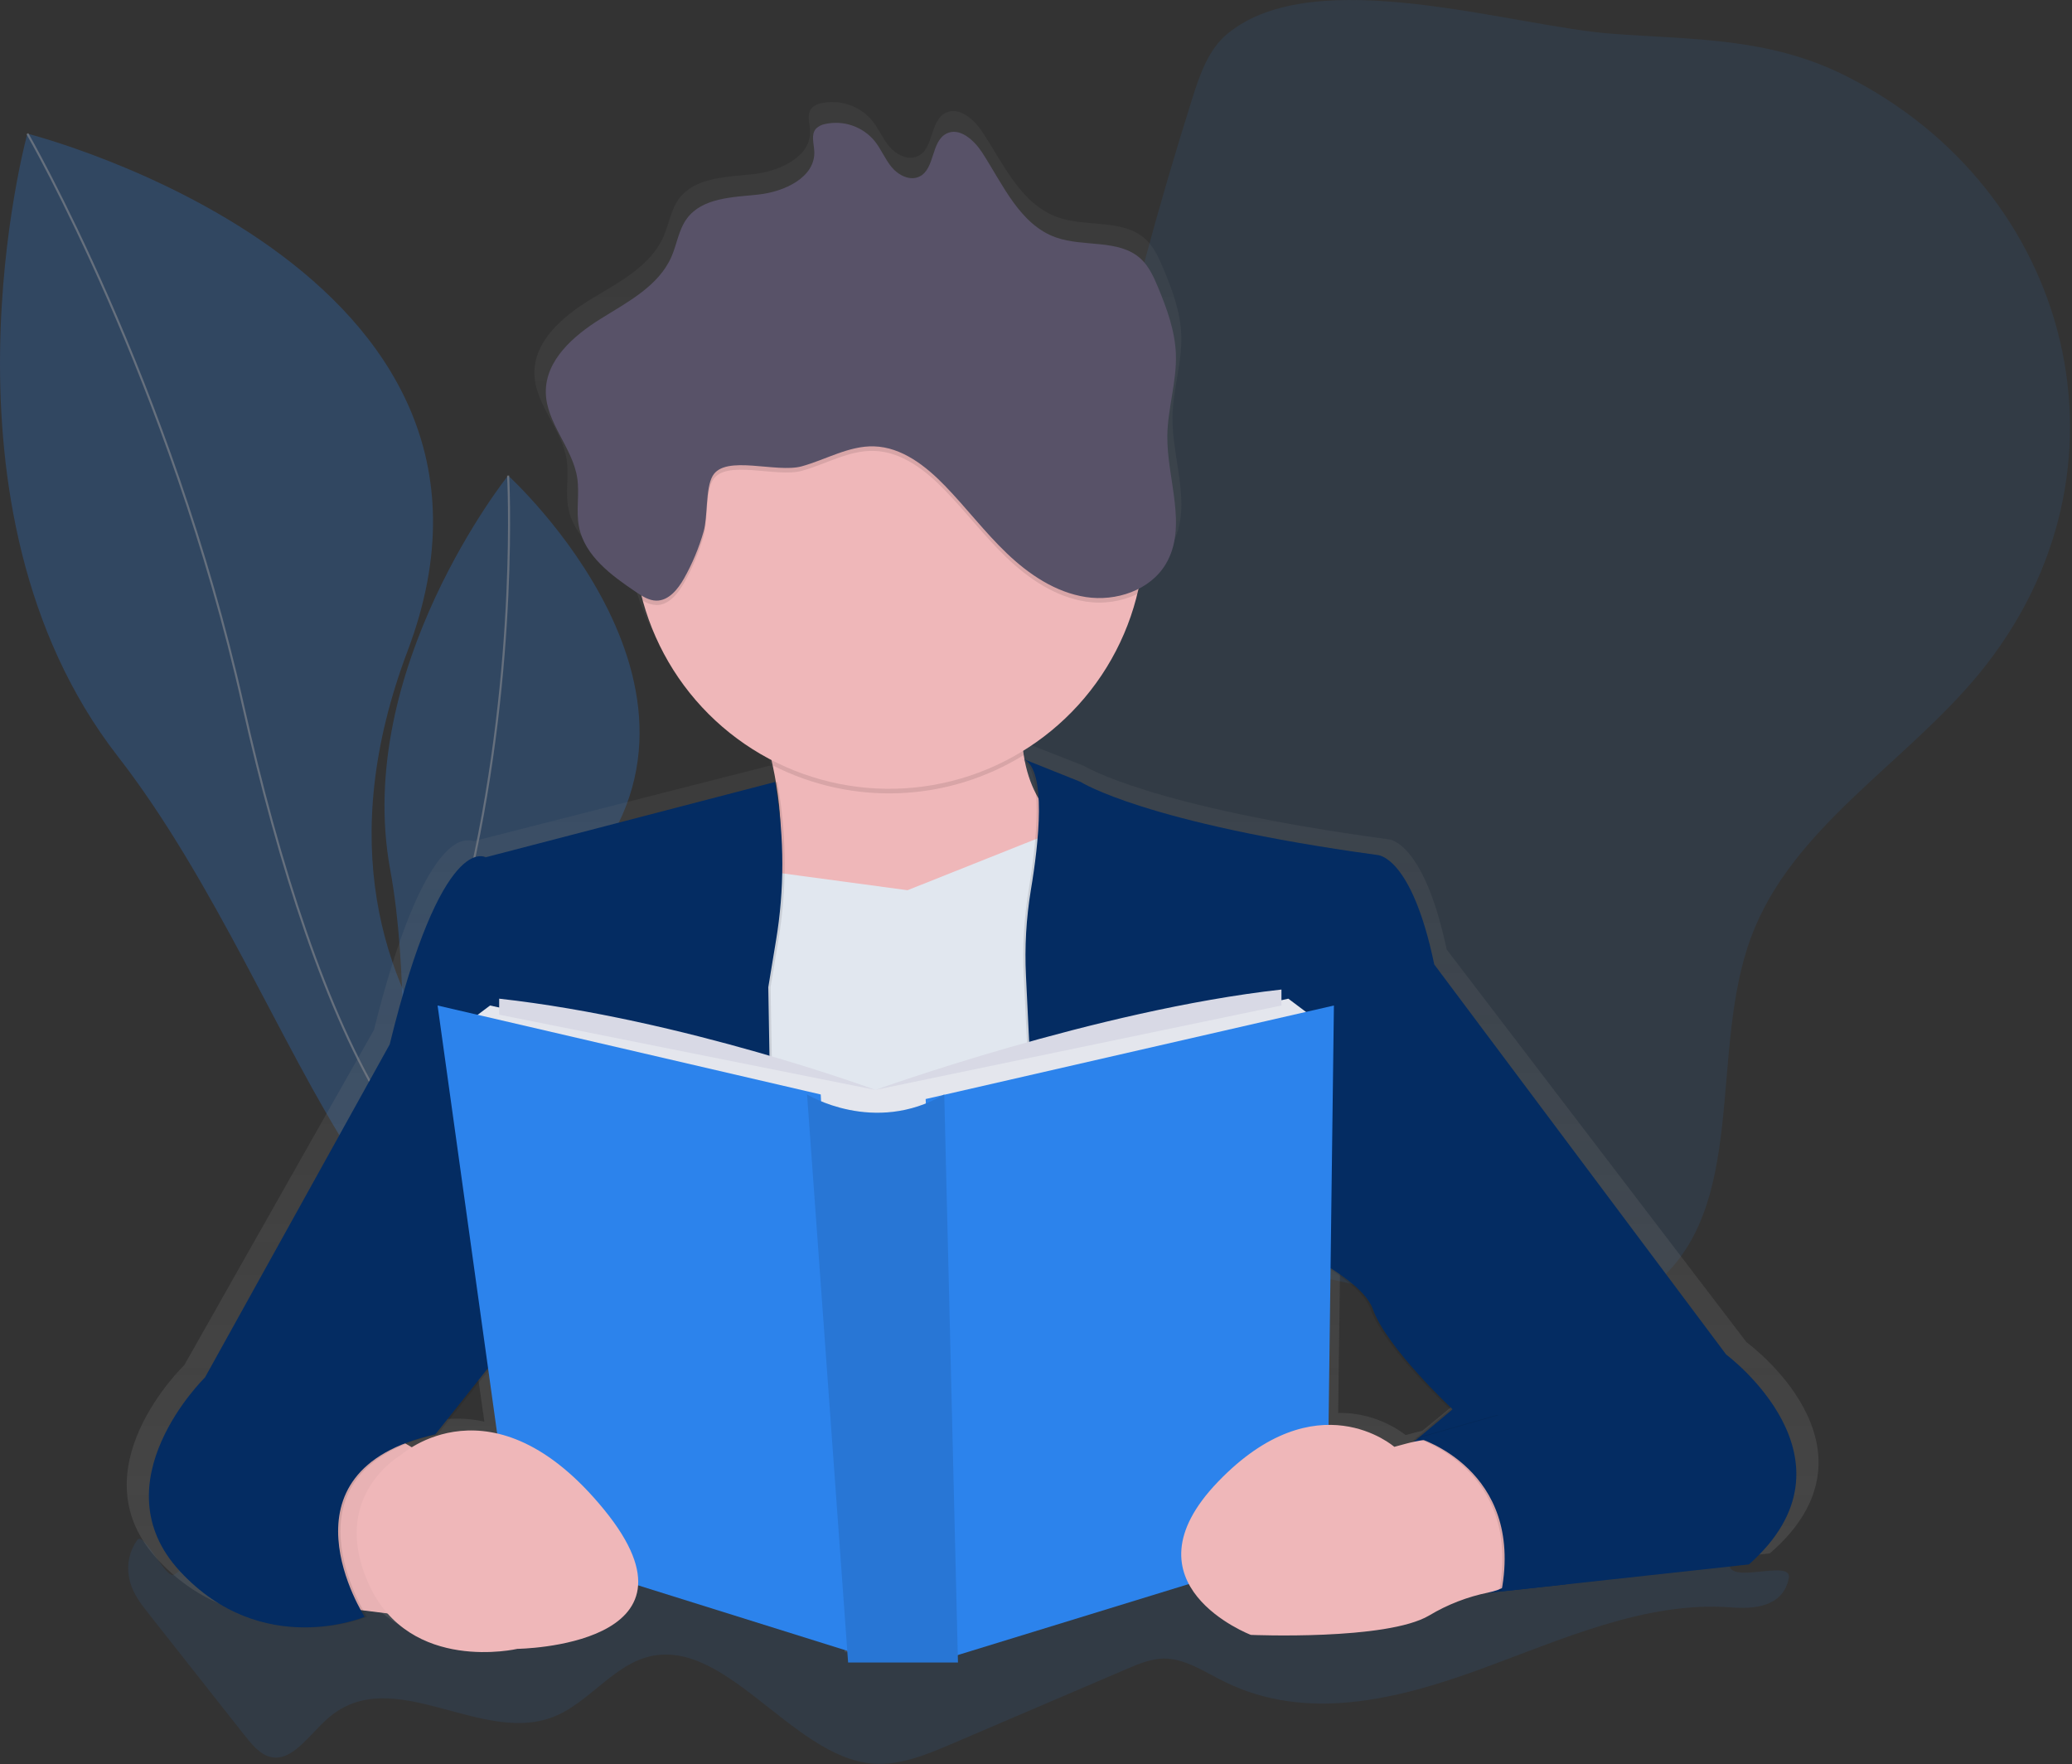 <?xml version="1.0" encoding="utf-8"?>
<svg xmlns="http://www.w3.org/2000/svg" width="1008" height="858" viewBox="0 0 1008 858" fill="none">
<rect x="0" y="0" width="1008" height="858" fill="#333333" stroke="none"/>
<g clip-path="url(#clip0)">
<path opacity="0.1" d="M597.25 16.32C587.92 23.98 583.75 36.12 580.11 47.63C571.95 73.457 564.32 99.457 557.22 125.63C546.87 163.65 537.47 202.51 518.52 237.1C499.57 271.69 471.96 300.36 444.65 328.69L346.27 430.69C315.87 462.22 283.44 498.61 284.02 542.41C284.52 580.41 311.08 614.12 343.58 633.74C376.08 653.36 414.06 661.39 451.23 669.11C470.1 673.03 490.13 676.88 508.23 670.36C529.97 662.54 544.14 641.59 564.01 629.8C599.66 608.63 644.83 620.54 684.77 631.64C724.71 642.74 771.77 651.16 804.16 625.3C851.16 587.77 830.9 512.16 851.89 455.8C871.81 402.31 926.89 371.55 963.04 327.39C1043.8 228.76 1008.49 91.76 897.04 36.46C860.52 18.39 824.52 19.32 784.91 16.47C735.52 12.93 639.82 -18.65 597.25 16.32V16.32Z" fill="#2C83EC"/>
<g opacity="0.5">
<path opacity="0.5" d="M292.93 586.83C292.93 586.83 127.73 503.23 198.33 316.5C268.93 129.77 13.32 65 13.32 65C13.32 65 -36.75 246.82 57.32 367.9C151.39 488.98 187.68 690 292.93 586.83Z" fill="#2C83EC"/>
<path opacity="0.5" d="M13.32 65C13.32 65 83.02 185.77 118.19 342.87C153.36 499.97 210.62 629.61 292.08 583.87" stroke="white" stroke-miterlimit="10"/>
</g>
<g opacity="0.5">
<path opacity="0.5" d="M257.44 617.37C257.44 617.37 191.38 522.54 279.02 431.13C366.66 339.72 247.19 231.31 247.19 231.31C247.19 231.31 171.84 325.43 189.83 423C207.82 520.57 173.59 649.7 257.44 617.37Z" fill="#2C83EC"/>
<path opacity="0.5" d="M247.2 231.31C247.2 231.31 252.2 322.03 229.1 424.83C206 527.63 201.97 620.21 257.77 615.4" stroke="white" stroke-miterlimit="10"/>
</g>
<path opacity="0.1" d="M62.71 766.86C63.87 773.99 68 779.42 71.92 784.4L118.57 843.54C122.32 848.3 126.35 853.25 131.39 854.54C141.92 857.33 150.39 843.81 159.39 835.9C191.39 807.78 235.12 850.59 271.29 834.22C285.76 827.67 297.48 812.11 312.23 806.84C351.28 792.84 384.37 854.69 424.69 857.84C437.93 858.84 450.92 853.4 463.57 847.99L547.95 811.87C553.81 809.36 559.77 806.87 565.95 806.72C576.33 806.54 586 813.22 595.77 818.03C635.1 837.41 678.77 826.95 719.17 812.27C759.57 797.59 800.26 778.7 842.02 781.83C852.89 782.65 867.25 781.96 870.22 767.7C871.99 759.22 848.1 768.11 842.57 763.54C837.04 758.97 850.2 739.9 843.75 739.09C806.22 734.39 767.98 734.26 731.3 746.09C712.3 752.21 693.61 761.53 674.1 763.44C653.76 765.44 633.53 759.28 613.56 753.68C562.99 739.5 511.56 728.68 459.93 730.88C368.17 734.88 277.79 780.14 186.49 767.02C159.364 763.008 133.161 754.233 109.09 741.1C96.77 734.45 97.32 758 84.75 765.93C80.66 768.51 69.95 744.45 66.75 749.08C64.927 751.626 63.631 754.51 62.937 757.563C62.243 760.616 62.166 763.777 62.71 766.86V766.86Z" fill="#2C83EC"/>
<path d="M849.64 652.83L703.79 461.83C692.4 408.21 675.3 408.21 675.3 408.21C559.08 392.57 527.18 372.46 527.18 372.46L501.18 362.28L499.01 361C498.91 360.43 498.8 359.86 498.7 359.27C498.6 358.68 498.5 357.9 498.42 357.21C526.816 340.141 547.307 312.532 555.42 280.41C555.63 279.57 555.82 278.71 556.02 277.86C561.601 275.184 566.312 270.986 569.61 265.75C580.78 247.44 570.17 224.26 570.41 202.93C570.56 189.45 575.21 176.24 574.68 162.77C574.24 151.49 570.2 140.66 565.79 130.24C563.65 125.17 561.29 119.99 557.19 116.24C546.32 106.37 528.72 110.6 514.76 105.74C496.7 99.45 488.29 79.85 477.85 64.09C473.85 58.01 466.57 51.59 460 54.92C452.29 58.82 454.38 72.17 446.59 75.92C441.87 78.19 436.1 75.33 432.73 71.37C429.36 67.41 427.43 62.44 424.11 58.44C421.134 54.979 417.277 52.386 412.949 50.936C408.621 49.485 403.981 49.231 399.52 50.2C397.751 50.486 396.117 51.322 394.85 52.59C392.36 55.49 393.92 59.81 394.09 63.59C394.68 76.32 379.09 83.39 366.21 84.74C353.33 86.09 338.15 86.25 330.44 96.5C326.36 101.93 325.49 109 322.74 115.18C316.36 129.51 300.93 137.36 287.37 145.59C273.81 153.82 259.85 165.82 259.97 181.46C260.09 196.46 273.33 208.61 275.66 223.46C276.9 231.33 274.97 239.46 276.51 247.29C279.34 261.65 292.76 271.29 305.14 279.44C305.98 279.99 306.83 280.54 307.7 281.06C307.92 281.94 308.14 282.81 308.38 283.68C313.134 300.423 321.308 316 332.385 329.425C343.463 342.85 357.204 353.833 372.74 361.68C372.94 362.52 373.13 363.37 373.32 364.24C373.91 366.92 374.46 369.71 374.95 372.57L374.57 372.67V372.39L230.52 409.12C229.653 408.808 228.727 408.692 227.81 408.78C221.91 408.3 203.46 414.66 181.93 500.91L89.65 664C89.65 664 36.1 715.39 77.12 759C98.03 781.21 121.61 786.58 139.7 786.51C150.205 786.659 160.65 784.89 170.52 781.29C170.52 781.29 169.78 780.15 168.64 778.13L180.84 779.62C204.84 806.3 245.72 796.93 245.72 796.93C245.72 796.93 303.87 796.27 306.01 765.86L410.52 797.92L410.94 803.63H465.82L465.73 799.99L581.19 765.21C590.19 781.85 612.19 790.08 612.19 790.08C612.19 790.08 679.95 792.93 701.25 780.59C710.2 775.338 719.949 771.585 730.11 769.48L730.7 769.42L730.56 769.56L861.02 755.56C920.28 704.21 849.64 652.83 849.64 652.83V652.83ZM192.97 698.25L190.1 696.59C195.228 694.631 200.501 693.073 205.87 691.93L231.25 660.6L235.64 691.5C221.079 688.142 205.783 690.561 192.97 698.25V698.25ZM683.84 698C674.391 690.861 662.831 687.078 650.99 687.25L651.99 611.19C661.52 617.28 669.52 624 671.89 630.48C678.73 649.48 711.77 679.63 711.77 679.63L694.61 693.73L691.94 695.92C691.22 696.09 690.5 696.26 689.78 696.45L683.84 698Z" fill="url(#paint0_linear)"/>
<path d="M166.28 782L192.91 785.33L208.44 708.77L178.48 691.01L139.65 733.18L166.28 782Z" fill="#EFB7B9"/>
<path opacity="0.03" d="M166.28 782L192.91 785.33L208.44 708.77L178.48 691.01L139.65 733.18L166.28 782Z" fill="black"/>
<path d="M523.52 405.86L459.17 463.56C459.17 463.56 334.9 491.3 365.97 452.46C383.57 430.46 381.23 397.07 375.89 372.25C373.501 360.995 370.183 349.957 365.97 339.25C365.97 339.25 525.77 242.76 503.58 316C497 337.72 496.08 354.47 498.03 367.27C502.69 397.63 523.52 405.86 523.52 405.86Z" fill="#EFB7B9"/>
<path opacity="0.1" d="M503.58 316C497 337.72 496.08 354.47 498.03 367.27C479.825 378.542 459.02 384.924 437.626 385.8C416.233 386.676 394.975 382.016 375.91 372.27C373.521 361.015 370.203 349.977 365.99 339.27C365.99 339.27 525.77 242.76 503.58 316Z" fill="black"/>
<path d="M556.84 259.4C556.84 283.976 549.553 308.001 535.9 328.436C522.247 348.871 502.842 364.799 480.138 374.206C457.433 383.613 432.449 386.077 408.344 381.286C384.24 376.495 362.097 364.664 344.715 347.29C327.334 329.915 315.495 307.777 310.694 283.675C305.893 259.572 308.347 234.587 317.745 211.879C327.143 189.17 343.063 169.759 363.493 156.098C383.922 142.437 407.944 135.14 432.52 135.13C448.857 135.076 465.043 138.253 480.148 144.478C495.252 150.704 508.976 159.854 520.531 171.404C532.085 182.954 541.241 196.674 547.473 211.776C553.704 226.878 556.888 243.063 556.84 259.4V259.4Z" fill="#EFB7B9"/>
<path d="M347.13 420.29V647.74L565.71 629.99L529.1 398.1L441.5 433L347.13 420.29Z" fill="#E1E7EF"/>
<path opacity="0.1" d="M496.92 369.25L524.66 380.35C524.66 380.35 555.73 400.35 668.9 415.86C668.9 415.86 685.54 415.86 696.64 469.12L838.64 658.85C838.64 658.85 907.43 709.85 849.74 760.93L722.74 774.8C722.74 774.8 795.97 704.9 685.02 702.68L705.52 685.47C705.52 685.47 673.34 655.47 666.69 636.65C660.04 617.83 605.69 596.71 605.69 596.71L612.35 756.48L512.45 772L498.05 474.7C497.357 460.678 498.162 446.622 500.45 432.77C504.21 410.22 508.18 374.5 496.92 369.25V369.25Z" fill="black"/>
<path d="M498.03 369.25L525.77 380.35C525.77 380.35 556.84 400.35 670.01 415.86C670.01 415.86 686.65 415.86 697.75 469.12L839.75 658.85C839.75 658.85 908.54 709.85 850.85 760.93L723.85 774.8C723.85 774.8 797.08 704.9 686.13 702.68L706.66 685.48C706.66 685.48 674.48 655.48 667.83 636.66C661.18 617.84 606.83 596.72 606.83 596.72L613.49 756.49L513.52 772L499.12 474.7C498.427 460.678 499.232 446.622 501.52 432.77C505.32 410.22 509.29 374.5 498.03 369.25Z" fill="#042C62"/>
<path opacity="0.1" d="M378.2 380.34L237.29 417C237.29 417 216.21 403.69 190.69 508L100.82 670C100.82 670 48.67 721 88.62 764.31C128.57 807.62 178.52 786.43 178.52 786.43C178.52 786.43 133.03 715.43 212.92 697.67L242.92 659.95L378.28 675.48L374.87 480.2L378.66 457.44C382.76 432.84 382.76 407.73 378.66 383.13L378.2 380.34Z" fill="black"/>
<path d="M377.09 380.34L236.18 417C236.18 417 215.1 403.69 189.58 508L99.71 670C99.71 670 47.52 721 87.52 764.24C127.52 807.48 177.39 786.43 177.39 786.43C177.39 786.43 131.9 715.43 211.79 697.67L241.79 659.95L377.15 675.48L373.76 480.2L377.52 457.44C381.62 432.84 381.62 407.73 377.52 383.13L377.09 380.34Z" fill="#042C62"/>
<path d="M238.4 489.08L225.08 499.06L425.91 550.1V530.13L238.4 489.08Z" fill="#E4E6ED"/>
<path d="M626.74 485.75L640.05 495.74L425.91 550.1V530.13L626.74 485.75Z" fill="#E4E6ED"/>
<path d="M212.88 489.08L399.28 532.35L412.59 803.08L249.49 752.04L212.88 489.08V489.08ZM648.93 489.08L450.32 534.57L461.41 806.41L645.6 749.82L648.93 489.08V489.08Z" fill="#2C83EC"/>
<path d="M392.62 532.35C392.62 532.35 425.16 552.35 459.37 532.35L466.03 808.63H412.6L392.62 532.35Z" fill="#2C83EC"/>
<path opacity="0.1" d="M392.62 532.35C392.62 532.35 425.16 552.35 459.37 532.35L466.03 808.63H412.6L392.62 532.35Z" fill="black"/>
<path d="M242.84 485.75V493.52L425.91 530.13C425.91 530.13 332.71 495.73 242.84 485.75V485.75ZM623.41 481.31V489.08L425.91 530.13C425.91 530.13 533.52 491.3 623.41 481.31Z" fill="#D8D9E5"/>
<path d="M684.1 702.18L678.31 703.74C678.31 703.74 640.6 670.74 592.53 720.74C544.46 770.74 608.53 795.21 608.53 795.21C608.53 795.21 674.53 798.04 695.26 785.78C704.182 780.43 713.953 776.646 724.15 774.59C730.385 773.367 736.06 770.165 740.33 765.46C744.212 761.209 747.094 756.143 748.766 750.634C750.437 745.125 750.856 739.312 749.99 733.62C748.869 726.149 745.581 719.171 740.532 713.551C735.484 707.93 728.898 703.914 721.59 702C709.29 698.803 696.369 698.865 684.1 702.18V702.18ZM195.13 707.66C195.13 707.66 239.51 667.72 293.88 734.29C348.25 800.86 251.71 802 251.71 802C251.71 802 199.52 814.17 179.59 770.9C159.66 727.63 195.13 707.66 195.13 707.66Z" fill="#EFB7B9"/>
<path opacity="0.1" d="M688.8 699.47C688.8 699.47 740.39 714.53 729.33 774.06L760.51 770.66L767.09 740.39L753.78 698.23L728.26 688.23L688.8 699.47Z" fill="black"/>
<path d="M689.91 699.47C689.91 699.47 741.5 714.53 730.44 774.06L761.62 770.66L768.2 740.39L754.89 698.23L729.37 688.23L689.91 699.47Z" fill="#042C62"/>
<path opacity="0.1" d="M556.84 259.4C556.849 269.346 555.661 279.258 553.3 288.92C545.503 292.625 536.773 293.907 528.24 292.6C513.54 290.35 500.56 281.6 489.81 271.33C479.06 261.06 470.04 249.11 459.67 238.43C450.27 228.75 438.67 219.7 425.19 219.31C412.95 218.95 401.8 225.79 390 229.03C377.64 232.43 352.74 223.15 346.71 233.63C343.17 239.79 344.42 253.34 342.33 260.63C340.057 268.593 336.859 276.262 332.8 283.48C329.8 288.75 325.39 294.34 319.34 294.29C316.98 294.172 314.692 293.441 312.7 292.17C308.022 275.079 307.052 257.186 309.856 239.689C312.66 222.193 319.173 205.499 328.958 190.726C338.743 175.954 351.574 163.444 366.59 154.037C381.607 144.63 398.461 138.543 416.022 136.183C433.584 133.824 451.447 135.247 468.414 140.358C485.38 145.468 501.058 154.148 514.395 165.814C527.732 177.48 538.42 191.864 545.742 208C553.065 224.135 556.852 241.65 556.85 259.37L556.84 259.4Z" fill="black"/>
<path d="M389.99 226.83C401.8 223.59 412.99 216.75 425.18 217.11C438.66 217.5 450.27 226.55 459.66 236.23C470.02 246.9 479.04 258.85 489.8 269.13C500.56 279.41 513.53 288.13 528.23 290.4C542.93 292.67 559.48 287.14 567.11 274.4C577.98 256.22 567.66 233.19 567.89 212.01C568.04 198.62 572.56 185.5 572.05 172.12C571.62 160.92 567.69 150.12 563.4 139.81C561.31 134.81 559.02 129.63 555.02 125.92C544.43 116.12 527.3 120.32 513.7 115.49C496.12 109.24 487.92 89.77 477.76 74.12C473.84 68.12 466.76 61.71 460.38 65.01C452.87 68.89 454.91 82.15 447.32 85.87C442.72 88.12 437.1 85.28 433.82 81.35C430.54 77.42 428.65 72.48 425.43 68.51C422.564 65.076 418.81 62.497 414.578 61.052C410.345 59.608 405.797 59.355 401.43 60.32C399.7 60.606 398.106 61.437 396.88 62.69C394.46 65.57 395.97 69.86 396.14 73.62C396.72 86.26 381.57 93.28 368.99 94.62C356.41 95.96 341.66 96.12 334.16 106.31C330.16 111.7 329.34 118.72 326.66 124.86C320.44 139.1 305.42 146.86 292.21 155.07C279 163.28 265.41 175.17 265.53 190.7C265.65 205.63 278.53 217.7 280.81 232.43C282.01 240.25 280.14 248.33 281.64 256.1C284.39 270.36 297.46 279.93 309.52 288.03C312.52 290.03 315.72 292.12 319.32 292.15C325.32 292.2 329.81 286.61 332.78 281.34C336.838 274.122 340.037 266.453 342.31 258.49C344.4 251.18 343.15 237.63 346.69 231.49C352.73 220.95 377.63 230.22 389.99 226.83V226.83Z" fill="#585268"/>
</g>
<defs>
<linearGradient id="paint0_linear" x1="473.18" y1="803.63" x2="473.18" y2="49.6" gradientUnits="userSpaceOnUse">
<stop stop-color="#808080" stop-opacity="0.25"/>
<stop offset="0.54" stop-color="#808080" stop-opacity="0.12"/>
<stop offset="1" stop-color="#808080" stop-opacity="0.1"/>
</linearGradient>
<clipPath id="clip0">
<rect width="1007.04" height="858" fill="white"/>
</clipPath>
</defs>
</svg>